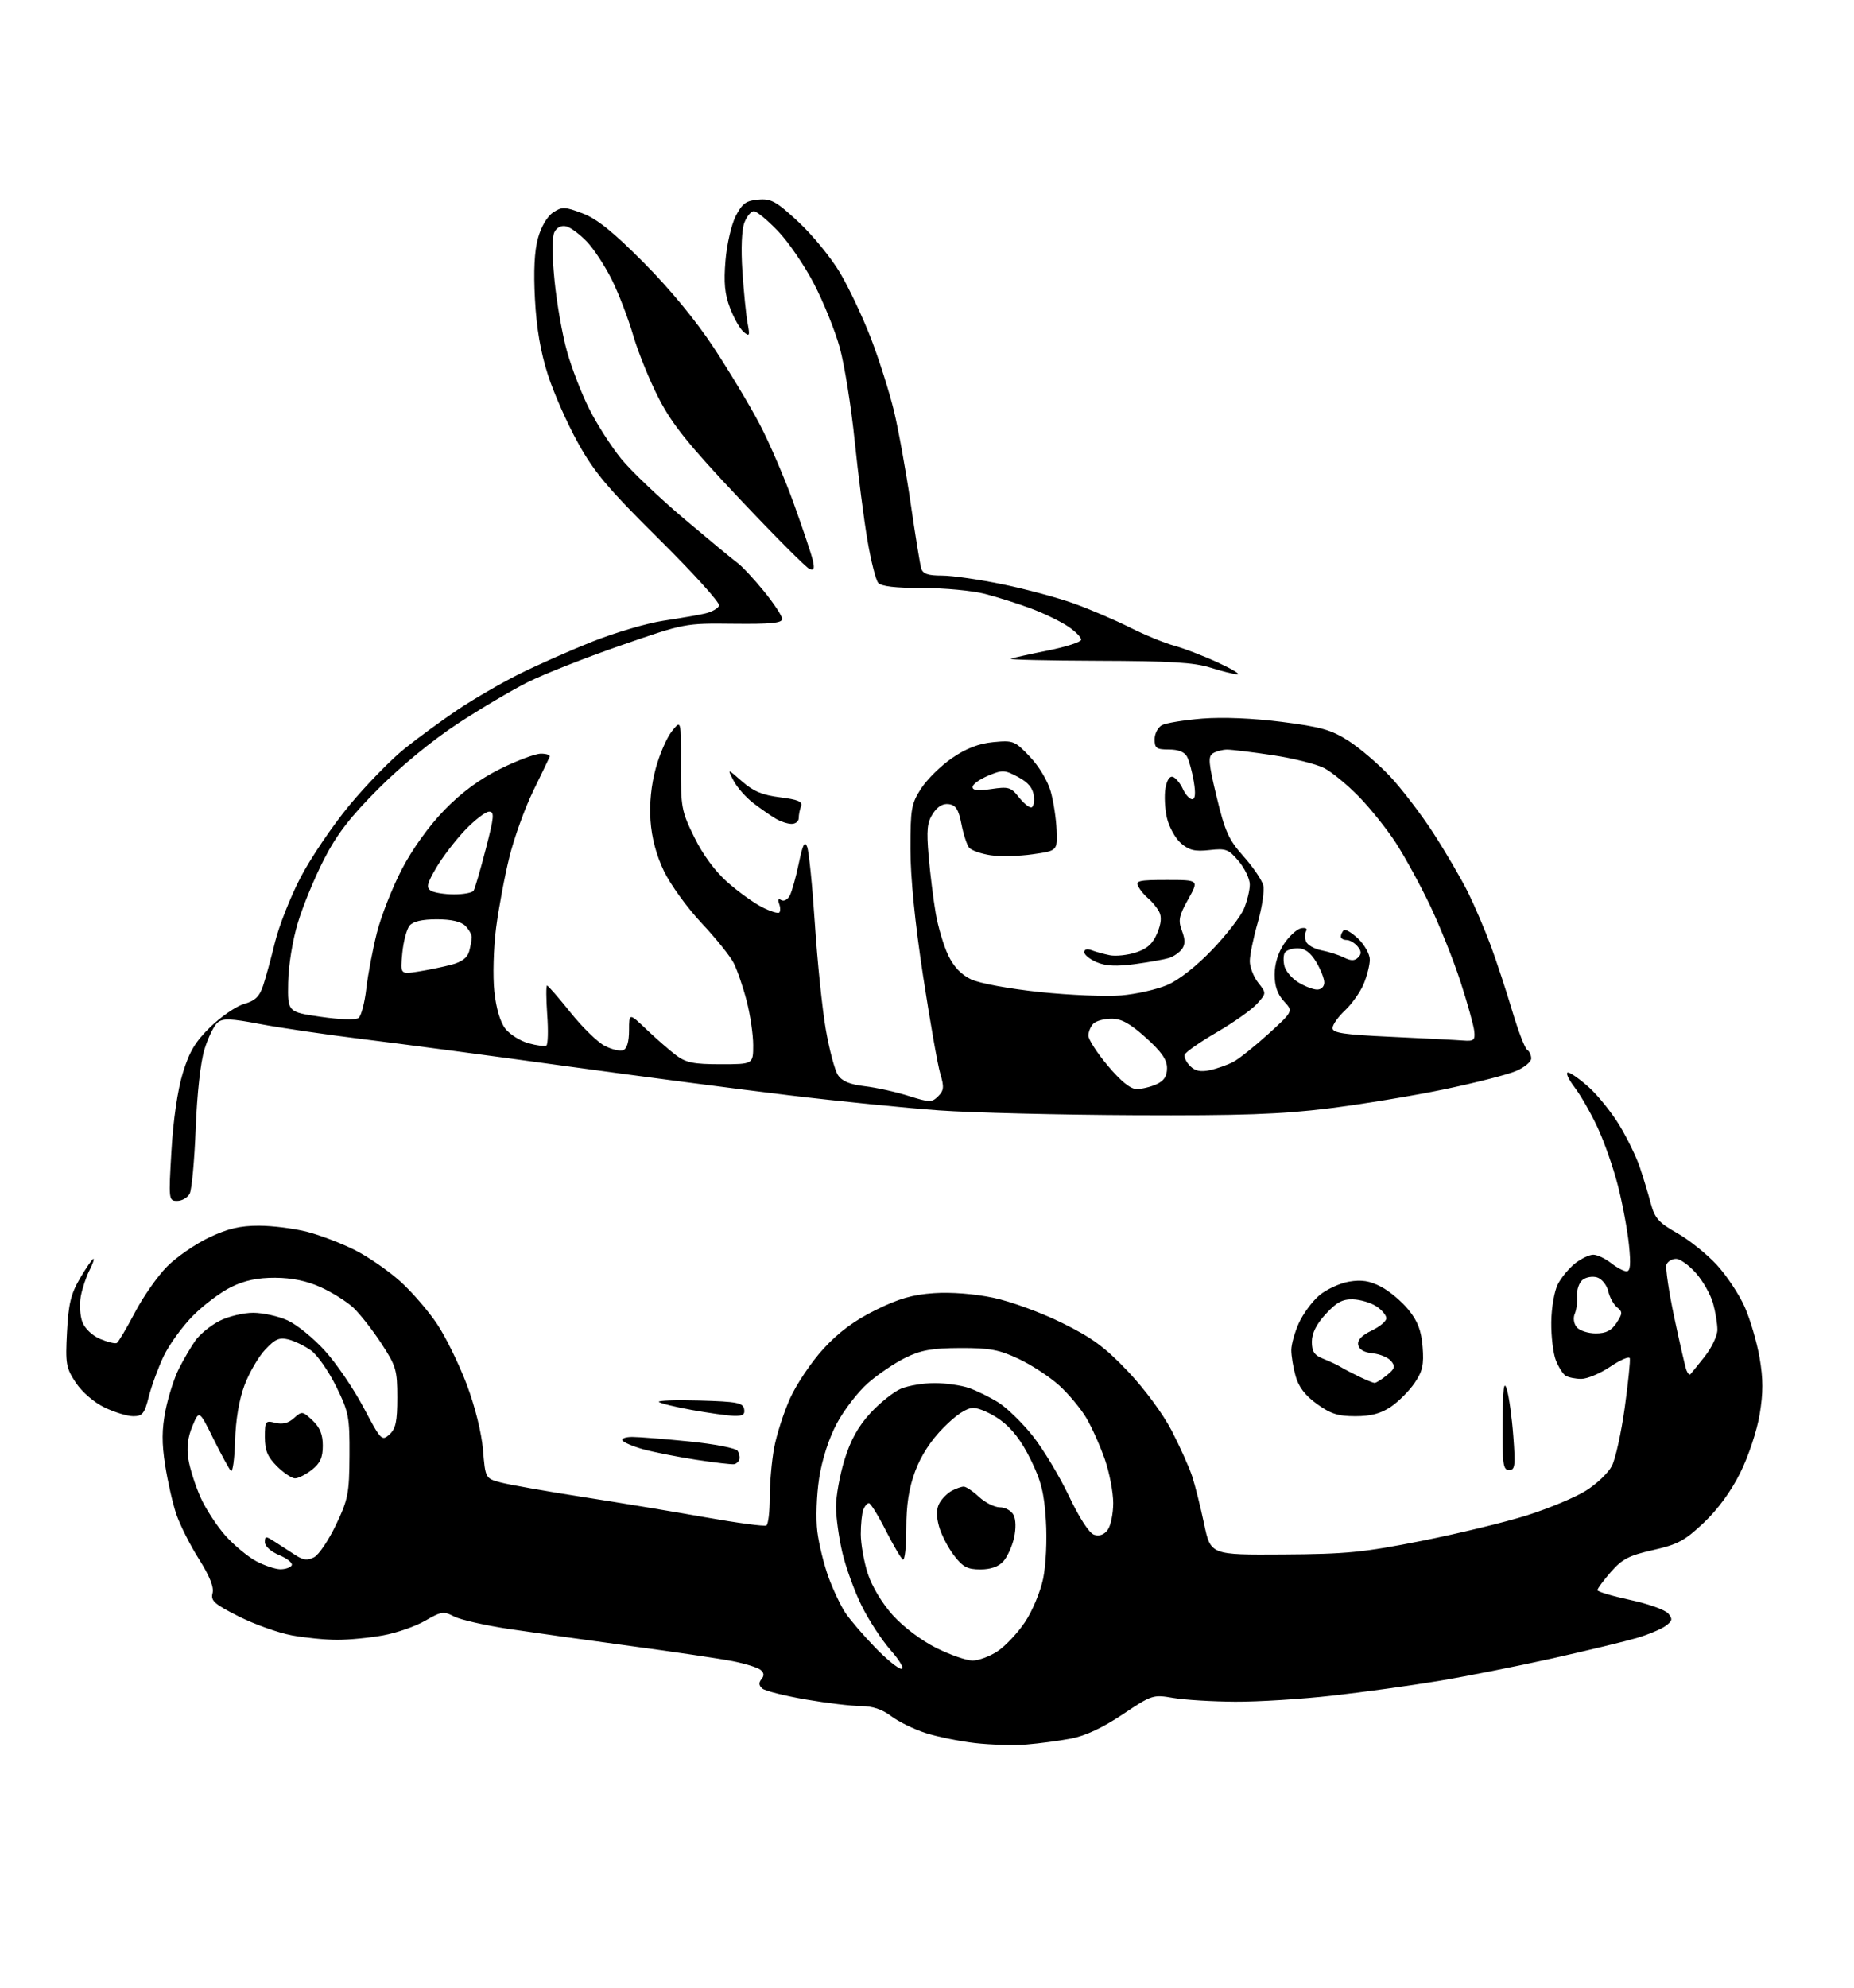 <?xml version="1.0" encoding="UTF-8" standalone="no"?>
<svg 
  version="1.1" 
  xmlns="http://www.w3.org/2000/svg" 
  xmlns:xlink="http://www.w3.org/1999/xlink" 
  xmlns:svg="http://www.w3.org/2000/svg"
  xmlns:rdf="http://www.w3.org/1999/02/22-rdf-syntax-ns#"
  xmlns:cc="http://creativecommons.org/ns#"
  xmlns:dc="http://purl.org/dc/elements/1.1/"
  viewBox="0 0 448 480"
  width="448"
  height="480"
>
<style>svg {background-color: white; }</style>"
<path stroke="none" fill="black" fill-rule="evenodd" d="M248.00,421.28C244.97,421.52 239.40,421.36 235.61,420.93C231.82,420.49 226.42,419.39 223.61,418.48C220.80,417.57 217.07,415.74 215.32,414.41C213.16,412.78 210.82,412.00 208.07,412.00C205.83,412.00 199.84,411.28 194.75,410.41C189.66,409.53 184.93,408.35 184.24,407.78C183.36,407.05 183.29,406.36 184.00,405.50C184.71,404.64 184.64,403.95 183.76,403.24C183.07,402.68 180.03,401.73 177.00,401.14C173.97,400.55 162.95,398.91 152.50,397.51C142.05,396.10 128.78,394.24 123.01,393.38C117.24,392.51 111.27,391.16 109.74,390.37C107.20,389.05 106.62,389.14 102.74,391.39C100.41,392.74 95.83,394.33 92.57,394.92C89.30,395.52 84.32,396.00 81.50,396.00C78.68,396.00 73.72,395.51 70.49,394.91C67.25,394.31 61.50,392.26 57.70,390.35C51.79,387.37 50.88,386.57 51.36,384.73C51.74,383.29 50.66,380.60 48.06,376.48C45.94,373.13 43.49,368.26 42.61,365.67C41.73,363.09 40.52,357.76 39.91,353.83C39.07,348.47 39.10,345.19 39.99,340.62C40.65,337.28 42.11,332.74 43.23,330.52C44.35,328.31 46.14,325.25 47.21,323.73C48.29,322.20 50.91,320.06 53.04,318.98C55.18,317.89 58.85,317.01 61.21,317.02C63.57,317.03 67.30,317.86 69.50,318.86C71.71,319.86 75.76,323.15 78.50,326.18C81.25,329.20 85.46,335.37 87.85,339.90C92.05,347.83 92.27,348.06 94.10,346.41C95.63,345.02 96.00,343.29 96.00,337.50C96.00,330.84 95.72,329.88 92.14,324.41C90.01,321.16 86.97,317.29 85.39,315.80C83.80,314.32 80.25,312.09 77.50,310.85C74.13,309.32 70.55,308.58 66.50,308.56C62.26,308.54 59.14,309.20 55.87,310.80C53.33,312.04 49.14,315.18 46.58,317.78C44.02,320.38 40.84,324.77 39.52,327.55C38.21,330.33 36.60,334.72 35.95,337.30C34.92,341.37 34.42,342.00 32.20,342.00C30.79,342.00 27.66,341.05 25.25,339.88C22.69,338.64 19.81,336.15 18.31,333.89C15.96,330.33 15.78,329.34 16.19,321.67C16.54,314.87 17.13,312.45 19.35,308.66C20.86,306.10 22.30,304.00 22.57,304.00C22.83,304.00 22.40,305.25 21.61,306.78C20.82,308.32 19.88,311.13 19.52,313.04C19.16,314.96 19.33,317.75 19.90,319.25C20.51,320.84 22.30,322.54 24.22,323.35C26.02,324.10 27.82,324.54 28.22,324.32C28.61,324.10 30.58,320.79 32.60,316.95C34.61,313.11 38.12,308.11 40.38,305.84C42.65,303.56 47.20,300.42 50.50,298.85C55.04,296.70 57.97,296.00 62.54,296.00C65.86,296.00 71.15,296.67 74.30,297.49C77.44,298.31 82.62,300.29 85.80,301.90C88.98,303.50 93.88,306.89 96.70,309.42C99.52,311.95 103.54,316.61 105.64,319.76C107.74,322.92 110.96,329.50 112.80,334.38C114.80,339.70 116.37,346.02 116.71,350.13C117.29,357.00 117.29,357.00 120.95,357.99C122.97,358.53 131.79,360.09 140.56,361.46C149.33,362.82 162.77,365.05 170.44,366.41C178.11,367.77 184.75,368.66 185.19,368.38C185.64,368.11 186.00,365.07 186.00,361.62C186.00,358.18 186.48,352.79 187.06,349.65C187.64,346.51 189.37,341.13 190.90,337.71C192.44,334.29 196.05,328.91 198.94,325.76C202.61,321.74 206.39,318.93 211.55,316.38C217.16,313.60 220.52,312.63 225.71,312.28C229.82,312.00 235.46,312.44 240.00,313.39C244.16,314.26 251.55,316.95 256.59,319.44C263.93,323.06 267.01,325.33 272.59,331.21C276.59,335.44 281.03,341.44 283.13,345.50C285.12,349.35 287.35,354.30 288.07,356.50C288.79,358.70 290.09,363.88 290.96,368.00C292.53,375.50 292.53,375.50 310.02,375.39C325.35,375.30 329.46,374.89 343.50,372.11C352.30,370.36 363.77,367.59 369.00,365.93C374.23,364.28 380.62,361.61 383.21,359.99C385.81,358.37 388.63,355.68 389.49,354.01C390.36,352.35 391.75,346.01 392.60,339.94C393.44,333.86 393.99,328.49 393.82,327.99C393.64,327.49 391.52,328.41 389.10,330.04C386.68,331.67 383.53,332.99 382.10,332.98C380.67,332.98 378.97,332.63 378.31,332.21C377.66,331.80 376.60,330.12 375.95,328.48C375.31,326.84 374.81,322.70 374.85,319.27C374.89,315.80 375.60,311.75 376.44,310.11C377.28,308.50 379.15,306.24 380.61,305.09C382.08,303.94 384.05,303.00 385.00,303.00C385.95,303.00 387.87,303.90 389.27,305.00C390.67,306.10 392.37,307.00 393.05,307.00C393.96,307.00 394.11,305.35 393.62,300.59C393.26,297.06 392.06,290.64 390.96,286.34C389.86,282.03 387.64,275.69 386.03,272.26C384.43,268.82 381.91,264.43 380.44,262.51C378.97,260.58 378.26,259.00 378.88,259.00C379.49,259.00 381.79,260.63 383.99,262.61C386.19,264.60 389.52,268.76 391.39,271.86C393.26,274.96 395.47,279.52 396.29,282.00C397.12,284.48 398.30,288.37 398.91,290.66C399.86,294.19 400.83,295.28 405.27,297.78C408.15,299.41 412.45,302.85 414.84,305.44C417.22,308.03 420.27,312.61 421.60,315.63C422.93,318.65 424.55,324.17 425.19,327.89C426.07,333.01 426.07,336.36 425.20,341.58C424.56,345.46 422.52,351.61 420.56,355.57C418.33,360.09 415.14,364.47 411.72,367.70C407.13,372.05 405.42,372.97 399.44,374.32C393.64,375.63 391.97,376.49 389.25,379.61C387.46,381.66 386.00,383.63 386.00,384.00C386.00,384.36 389.56,385.42 393.90,386.36C398.25,387.29 402.39,388.77 403.11,389.64C404.22,390.97 404.12,391.44 402.48,392.64C401.41,393.42 398.28,394.73 395.53,395.55C392.78,396.36 383.55,398.59 375.02,400.50C366.48,402.40 354.10,404.86 347.50,405.95C340.90,407.05 329.43,408.63 322.00,409.47C314.57,410.31 304.00,410.97 298.50,410.94C293.00,410.91 286.25,410.50 283.50,410.03C278.61,409.19 278.34,409.28 271.27,414.01C266.47,417.22 262.26,419.19 258.77,419.85C255.87,420.40 251.03,421.04 248.00,421.28zM217.80,403.00C218.58,403.00 217.47,401.07 215.24,398.53C213.08,396.08 209.90,391.22 208.19,387.73C206.47,384.25 204.38,378.49 203.55,374.95C202.71,371.40 202.02,366.41 202.01,363.86C202.01,361.30 202.93,356.19 204.07,352.51C205.53,347.77 207.37,344.46 210.32,341.25C212.62,338.75 215.95,336.10 217.72,335.35C219.49,334.61 223.13,334.00 225.82,334.00C228.50,334.00 232.23,334.53 234.10,335.17C235.97,335.81 239.18,337.39 241.24,338.67C243.30,339.96 247.04,343.60 249.55,346.76C252.06,349.92 256.00,356.44 258.29,361.26C260.87,366.67 263.20,370.25 264.40,370.63C265.66,371.03 266.82,370.61 267.67,369.43C268.40,368.43 269.00,365.52 269.00,362.97C269.00,360.41 268.10,355.69 267.00,352.49C265.89,349.28 263.89,344.79 262.55,342.50C261.21,340.21 258.23,336.63 255.93,334.55C253.62,332.47 249.21,329.58 246.12,328.14C241.40,325.92 239.14,325.51 232.00,325.53C225.20,325.56 222.56,326.03 218.78,327.88C216.19,329.15 212.11,331.91 209.71,334.02C207.31,336.13 203.94,340.51 202.21,343.75C200.27,347.39 198.64,352.44 197.94,356.96C197.31,361.03 197.11,366.75 197.50,369.87C197.89,372.95 199.12,377.95 200.24,380.98C201.36,384.02 203.19,387.85 204.29,389.50C205.40,391.15 208.58,394.86 211.37,397.75C214.15,400.64 217.05,403.00 217.80,403.00zM235.01,401.00C236.49,401.00 239.23,399.98 241.10,398.72C242.97,397.47 245.93,394.32 247.68,391.71C249.43,389.11 251.40,384.40 252.06,381.24C252.74,377.96 253.03,371.94 252.73,367.19C252.32,360.52 251.58,357.59 249.01,352.38C246.85,347.98 244.51,344.93 241.76,342.94C239.53,341.32 236.58,340.00 235.21,340.00C233.56,340.00 231.11,341.61 228.00,344.75C224.92,347.86 222.55,351.50 221.14,355.29C219.61,359.43 219.00,363.36 219.00,369.10C219.00,373.51 218.63,376.89 218.17,376.61C217.72,376.33 215.85,373.15 214.02,369.55C212.20,365.95 210.37,363.00 209.96,363.00C209.55,363.00 208.94,363.71 208.61,364.58C208.27,365.45 208.00,368.10 208.00,370.47C208.00,372.83 208.76,377.11 209.68,379.98C210.68,383.08 213.13,387.15 215.72,390.04C218.26,392.86 222.63,396.16 226.20,397.94C229.57,399.62 233.53,401.00 235.01,401.00zM67.69,378.96C68.90,378.98 70.15,378.56 70.48,378.03C70.81,377.50 69.49,376.39 67.54,375.58C65.50,374.73 64.00,373.40 64.00,372.44C64.00,370.89 64.19,370.89 66.50,372.38C67.88,373.27 70.09,374.71 71.43,375.57C73.32,376.79 74.33,376.89 75.93,376.04C77.06,375.43 79.43,371.91 81.19,368.22C84.12,362.08 84.40,360.63 84.45,351.48C84.50,342.11 84.28,341.02 81.21,334.77C79.39,331.08 76.67,327.19 75.14,326.10C73.62,325.02 71.17,323.83 69.69,323.46C67.50,322.91 66.46,323.36 64.06,325.94C62.43,327.68 60.19,331.55 59.07,334.54C57.77,338.01 56.95,342.90 56.80,347.98C56.67,352.37 56.22,355.62 55.80,355.20C55.38,354.78 53.48,351.30 51.58,347.47C48.13,340.50 48.13,340.50 46.50,344.38C45.38,347.04 45.07,349.54 45.52,352.38C45.88,354.64 47.21,358.80 48.47,361.62C49.74,364.44 52.48,368.63 54.56,370.94C56.65,373.24 59.96,375.98 61.93,377.02C63.89,378.06 66.49,378.93 67.69,378.96zM236.90,379.00C233.75,379.00 232.65,378.41 230.49,375.58C229.06,373.70 227.44,370.55 226.90,368.59C226.23,366.17 226.25,364.39 226.98,363.04C227.57,361.94 228.91,360.59 229.96,360.02C231.01,359.46 232.32,359.00 232.88,359.00C233.44,359.00 235.11,360.12 236.59,361.50C238.08,362.88 240.34,364.00 241.61,364.00C242.89,364.00 244.37,364.82 244.90,365.82C245.49,366.91 245.53,369.13 245.03,371.39C244.56,373.46 243.39,376.01 242.43,377.07C241.30,378.33 239.37,379.00 236.90,379.00zM71.29,357.00C70.50,357.00 68.53,355.68 66.92,354.08C64.64,351.80 64.00,350.25 64.00,347.06C64.00,343.17 64.13,342.99 66.54,343.60C68.27,344.03 69.71,343.67 71.05,342.45C72.95,340.74 73.11,340.76 75.51,343.01C77.31,344.70 78.00,346.40 78.00,349.10C78.00,351.97 77.38,353.35 75.37,354.93C73.92,356.07 72.08,357.00 71.29,357.00zM364.65,355.00C363.21,355.00 363.01,353.57 363.09,343.75C363.15,335.18 363.40,333.21 364.11,335.50C364.63,337.15 365.33,342.21 365.67,346.75C366.22,354.00 366.10,355.00 364.65,355.00zM177.44,353.58C176.92,353.70 172.76,353.21 168.19,352.51C163.61,351.80 157.87,350.66 155.41,349.98C152.96,349.29 150.71,348.34 150.42,347.86C150.12,347.39 151.18,347.00 152.77,347.00C154.35,347.00 160.57,347.49 166.58,348.10C172.58,348.70 177.83,349.72 178.23,350.35C178.64,350.98 178.83,351.92 178.67,352.44C178.51,352.95 177.95,353.47 177.44,353.58zM177.32,341.91C175.77,341.86 171.20,341.22 167.16,340.49C163.13,339.76 159.55,338.88 159.21,338.54C158.87,338.20 163.29,338.05 169.03,338.21C178.05,338.46 179.52,338.74 179.81,340.25C180.07,341.60 179.50,341.98 177.32,341.91zM327.50,342.00C323.32,342.00 321.50,341.42 318.21,339.03C315.37,336.98 313.79,334.91 313.06,332.28C312.48,330.20 312.02,327.38 312.03,326.00C312.04,324.62 312.87,321.68 313.88,319.46C314.89,317.24 317.11,314.24 318.82,312.80C320.53,311.36 323.75,309.88 325.98,309.50C329.02,308.99 330.95,309.29 333.71,310.73C335.74,311.78 338.73,314.29 340.36,316.31C342.59,319.06 343.44,321.30 343.76,325.24C344.10,329.56 343.76,331.12 341.82,333.98C340.52,335.89 337.93,338.48 336.08,339.73C333.64,341.37 331.26,342.00 327.50,342.00zM332.14,333.96C332.49,333.98 333.83,333.15 335.11,332.11C337.06,330.53 337.23,329.98 336.14,328.67C335.43,327.82 333.43,326.98 331.68,326.81C329.63,326.61 328.40,325.89 328.19,324.77C327.97,323.60 329.03,322.48 331.43,321.33C333.39,320.40 335.00,319.05 335.00,318.34C335.00,317.63 333.91,316.33 332.58,315.46C331.24,314.59 328.70,313.83 326.91,313.78C324.40,313.71 322.93,314.50 320.34,317.33C318.09,319.78 317.00,321.96 317.00,324.01C317.00,326.39 317.59,327.28 319.75,328.13C321.26,328.73 323.18,329.62 324.00,330.13C324.82,330.63 326.85,331.69 328.50,332.48C330.15,333.27 331.79,333.94 332.14,333.96zM408.44,331.89C408.65,331.68 410.22,329.75 411.91,327.61C413.61,325.47 415.00,322.55 414.99,321.11C414.99,319.68 414.52,316.80 413.94,314.72C413.36,312.65 411.52,309.38 409.84,307.47C408.16,305.56 405.99,304.00 405.00,304.00C404.02,304.00 402.98,304.62 402.69,305.37C402.40,306.13 403.24,311.87 404.57,318.12C405.89,324.38 407.22,330.13 407.51,330.89C407.81,331.66 408.22,332.11 408.44,331.89zM385.60,322.00C388.09,322.00 389.38,321.34 390.62,319.46C392.10,317.20 392.11,316.79 390.76,315.71C389.92,315.05 388.96,313.29 388.62,311.82C388.28,310.34 387.07,308.84 385.95,308.48C384.82,308.13 383.23,308.40 382.39,309.09C381.56,309.78 380.98,311.50 381.09,312.92C381.20,314.34 380.95,316.29 380.53,317.26C380.09,318.28 380.29,319.65 381.01,320.51C381.69,321.33 383.75,322.00 385.60,322.00zM42.82,290.00C40.76,290.00 40.73,289.76 41.43,277.89C41.86,270.45 42.92,263.22 44.17,259.14C45.77,253.91 47.20,251.53 50.88,247.96C53.46,245.46 57.11,242.97 59.00,242.43C61.66,241.67 62.70,240.66 63.60,237.97C64.23,236.06 65.52,231.35 66.46,227.50C67.40,223.65 70.15,216.68 72.57,212.00C74.99,207.32 80.31,199.45 84.40,194.50C88.50,189.55 94.55,183.34 97.87,180.70C101.18,178.05 106.95,173.84 110.69,171.33C114.43,168.83 120.97,165.03 125.22,162.89C129.46,160.76 137.48,157.20 143.02,154.99C148.56,152.78 156.34,150.49 160.30,149.90C164.26,149.30 168.81,148.52 170.42,148.14C172.03,147.77 173.53,146.91 173.76,146.23C173.99,145.54 167.48,138.35 159.29,130.24C146.93,118.00 143.61,114.06 139.69,107.00C137.09,102.33 133.80,94.90 132.39,90.50C130.63,85.03 129.64,79.27 129.27,72.29C128.90,65.42 129.14,60.57 130.01,57.47C130.78,54.70 132.25,52.23 133.67,51.30C135.83,49.88 136.46,49.90 140.77,51.53C144.26,52.85 148.14,55.97 155.54,63.41C161.80,69.70 168.15,77.40 172.40,83.85C176.16,89.55 181.16,97.87 183.52,102.35C185.88,106.83 189.59,115.45 191.77,121.50C193.95,127.55 196.03,133.73 196.38,135.22C196.88,137.32 196.70,137.82 195.61,137.41C194.84,137.11 187.24,129.49 178.74,120.49C166.39,107.40 162.47,102.54 159.24,96.30C157.02,92.01 154.21,85.12 153.01,81.00C151.80,76.88 149.47,70.80 147.82,67.50C146.18,64.20 143.47,60.08 141.80,58.34C140.14,56.60 137.92,54.95 136.88,54.68C135.69,54.37 134.61,54.86 134.00,56.00C133.37,57.17 133.37,61.31 133.99,67.66C134.51,73.07 135.87,80.79 137.00,84.82C138.12,88.85 140.56,95.15 142.42,98.82C144.27,102.49 147.73,107.88 150.10,110.79C152.47,113.70 159.32,120.22 165.32,125.29C171.32,130.35 177.12,135.15 178.21,135.94C179.30,136.73 182.17,139.80 184.60,142.78C187.02,145.75 189.00,148.76 189.00,149.47C189.00,150.46 186.25,150.73 177.25,150.63C165.50,150.50 165.50,150.50 150.00,155.87C141.47,158.83 131.35,162.82 127.50,164.75C123.65,166.68 116.00,171.21 110.50,174.82C104.55,178.72 96.84,185.05 91.46,190.44C84.61,197.31 81.42,201.43 78.30,207.50C76.04,211.90 73.19,218.79 71.98,222.82C70.70,227.03 69.71,233.15 69.63,237.26C69.50,244.39 69.50,244.39 77.50,245.55C82.28,246.24 85.97,246.35 86.66,245.81C87.29,245.31 88.13,242.12 88.52,238.70C88.91,235.29 90.07,229.22 91.08,225.21C92.10,221.21 94.81,214.32 97.10,209.92C99.66,205.00 103.63,199.49 107.38,195.62C111.55,191.34 115.85,188.17 120.88,185.67C124.95,183.65 129.37,182.00 130.72,182.00C132.06,182.00 133.02,182.34 132.83,182.75C132.65,183.16 130.86,186.88 128.85,191.00C126.84,195.12 124.25,202.30 123.09,206.95C121.94,211.60 120.49,219.33 119.87,224.14C119.25,228.98 119.07,235.79 119.45,239.40C119.89,243.51 120.88,246.85 122.12,248.43C123.20,249.80 125.72,251.38 127.70,251.93C129.69,252.48 131.63,252.73 132.02,252.49C132.42,252.24 132.51,248.88 132.23,245.02C131.96,241.16 131.94,238.00 132.19,238.00C132.44,238.00 134.98,240.92 137.84,244.48C140.69,248.05 144.41,251.68 146.11,252.55C147.80,253.43 149.81,253.90 150.59,253.60C151.50,253.26 152.00,251.55 152.00,248.82C152.00,244.58 152.00,244.58 156.25,248.63C158.59,250.85 161.80,253.65 163.38,254.84C165.77,256.63 167.63,257.00 174.13,257.00C182.00,257.00 182.00,257.00 182.00,252.39C182.00,249.86 181.29,245.04 180.42,241.69C179.55,238.33 178.14,234.22 177.28,232.54C176.42,230.87 172.92,226.52 169.49,222.87C166.06,219.22 161.99,213.59 160.44,210.37C158.58,206.50 157.48,202.34 157.19,198.15C156.91,194.06 157.35,189.61 158.44,185.60C159.36,182.18 161.12,178.13 162.35,176.59C164.58,173.79 164.58,173.79 164.54,184.67C164.50,194.98 164.67,195.89 167.79,202.22C169.85,206.41 172.82,210.44 175.79,213.05C178.38,215.34 182.13,218.04 184.13,219.06C186.12,220.08 188.00,220.66 188.31,220.36C188.61,220.05 188.59,219.10 188.26,218.24C187.88,217.24 188.06,216.92 188.78,217.36C189.40,217.74 190.32,217.26 190.84,216.28C191.35,215.30 192.34,211.80 193.02,208.50C193.98,203.88 194.45,202.96 195.04,204.50C195.47,205.60 196.31,213.98 196.91,223.13C197.51,232.27 198.70,243.75 199.55,248.63C200.40,253.51 201.72,258.45 202.47,259.60C203.46,261.10 205.31,261.88 208.95,262.31C211.75,262.64 216.52,263.69 219.54,264.65C224.66,266.26 225.17,266.26 226.70,264.73C228.09,263.34 228.17,262.50 227.21,259.29C226.58,257.21 224.71,246.54 223.04,235.59C221.09,222.84 220.00,211.86 220.00,205.04C220.00,195.27 220.21,194.07 222.60,190.38C224.04,188.18 227.40,184.87 230.09,183.04C233.50,180.71 236.49,179.56 240.01,179.22C244.86,178.76 245.22,178.90 248.86,182.74C251.06,185.04 253.19,188.60 253.90,191.15C254.58,193.58 255.22,197.79 255.32,200.51C255.50,205.45 255.50,205.45 249.52,206.30C246.23,206.77 241.65,206.88 239.35,206.53C237.05,206.18 234.72,205.36 234.18,204.70C233.64,204.04 232.80,201.47 232.32,199.00C231.64,195.49 230.97,194.43 229.29,194.19C227.85,193.98 226.56,194.75 225.43,196.47C224.03,198.61 223.85,200.42 224.40,206.78C224.77,211.03 225.53,217.20 226.10,220.50C226.66,223.80 228.02,228.37 229.11,230.66C230.44,233.45 232.26,235.37 234.65,236.50C236.69,237.47 243.83,238.78 251.30,239.57C258.49,240.32 267.33,240.69 270.94,240.38C274.55,240.07 279.56,238.94 282.07,237.86C284.82,236.69 289.13,233.31 292.91,229.36C296.36,225.76 299.82,221.29 300.59,219.44C301.37,217.58 302.00,214.96 302.00,213.61C302.00,212.26 300.79,209.72 299.32,207.97C296.88,205.07 296.24,204.83 292.24,205.28C288.73,205.67 287.35,205.34 285.37,203.64C284.01,202.46 282.48,199.70 281.97,197.50C281.47,195.30 281.31,192.07 281.62,190.32C281.99,188.31 282.66,187.32 283.46,187.62C284.16,187.89 285.23,189.21 285.84,190.56C286.46,191.90 287.46,193.00 288.07,193.00C288.82,193.00 288.95,191.62 288.47,188.75C288.08,186.41 287.35,183.71 286.85,182.75C286.24,181.60 284.75,181.00 282.46,181.00C279.45,181.00 279.00,180.68 279.00,178.54C279.00,177.18 279.80,175.64 280.77,175.12C281.74,174.60 286.13,173.89 290.52,173.53C295.46,173.14 302.77,173.44 309.73,174.33C319.22,175.54 321.71,176.25 325.86,178.91C328.56,180.64 333.04,184.47 335.83,187.41C338.61,190.36 343.34,196.53 346.33,201.13C349.31,205.74 353.09,212.20 354.73,215.50C356.36,218.80 358.86,224.65 360.28,228.50C361.69,232.35 364.02,239.42 365.44,244.20C366.87,248.99 368.48,253.18 369.02,253.51C369.56,253.84 370.00,254.79 370.00,255.61C370.00,256.43 368.31,257.81 366.25,258.67C364.19,259.54 356.43,261.51 349.00,263.06C341.57,264.61 328.98,266.68 321.00,267.67C309.45,269.10 299.90,269.43 274.00,269.31C256.12,269.23 234.97,268.71 227.00,268.15C219.03,267.58 202.60,265.94 190.50,264.48C178.40,263.03 154.10,259.85 136.50,257.42C118.90,254.99 97.08,252.09 88.00,250.98C78.92,249.86 67.59,248.20 62.82,247.29C55.67,245.93 53.86,245.87 52.57,246.94C51.71,247.65 50.29,250.55 49.42,253.37C48.46,256.47 47.62,264.03 47.29,272.50C46.99,280.20 46.34,287.29 45.84,288.25C45.34,289.21 43.98,290.00 42.82,290.00zM274.67,263.00C275.90,263.00 278.05,262.48 279.45,261.84C281.28,261.01 282.00,259.91 282.00,257.93C282.00,255.89 280.68,254.00 276.89,250.59C273.08,247.16 270.98,246.00 268.59,246.00C266.84,246.00 264.86,246.54 264.20,247.20C263.54,247.86 263.00,249.16 263.00,250.09C263.00,251.02 265.12,254.31 267.72,257.39C270.86,261.13 273.18,263.00 274.67,263.00zM292.37,258.43C294.09,258.06 296.62,257.16 298.00,256.44C299.38,255.71 303.20,252.66 306.50,249.67C312.50,244.21 312.50,244.21 310.25,241.79C308.69,240.11 308.00,238.14 308.00,235.33C308.00,232.78 308.84,230.05 310.29,227.90C311.54,226.04 313.40,224.35 314.40,224.16C315.45,223.96 315.97,224.24 315.62,224.81C315.27,225.37 315.26,226.51 315.58,227.35C315.90,228.19 317.59,229.16 319.33,229.50C321.08,229.84 323.52,230.62 324.77,231.24C326.45,232.07 327.33,232.07 328.18,231.22C329.03,230.37 328.99,229.69 328.04,228.54C327.33,227.69 326.14,227.00 325.38,227.00C324.62,227.00 324.00,226.62 324.00,226.17C324.00,225.71 324.31,225.03 324.68,224.65C325.06,224.28 326.63,225.19 328.18,226.67C329.73,228.16 331.00,230.43 331.00,231.72C331.00,233.01 330.33,235.66 329.52,237.62C328.70,239.57 326.67,242.44 325.02,243.99C323.36,245.53 322.00,247.46 322.00,248.26C322.00,249.45 324.72,249.85 336.25,250.38C344.09,250.74 351.85,251.14 353.50,251.27C356.15,251.47 356.47,251.21 356.24,249.00C356.09,247.62 354.59,242.22 352.89,237.00C351.19,231.78 347.85,223.45 345.48,218.50C343.11,213.55 339.41,206.80 337.27,203.50C335.12,200.20 331.11,195.19 328.36,192.37C325.61,189.55 321.84,186.45 319.97,185.48C318.10,184.52 312.51,183.12 307.54,182.37C302.57,181.62 297.60,181.02 296.50,181.02C295.40,181.03 293.86,181.43 293.08,181.93C291.88,182.69 292.02,184.29 294.00,192.48C296.00,200.80 296.90,202.79 300.50,206.82C302.79,209.39 304.93,212.53 305.25,213.79C305.57,215.05 304.97,219.10 303.92,222.79C302.86,226.48 302.00,230.67 302.00,232.11C302.00,233.55 302.91,235.88 304.01,237.29C306.03,239.85 306.03,239.85 303.76,242.39C302.52,243.78 298.16,246.87 294.07,249.25C289.98,251.63 286.48,254.07 286.27,254.68C286.07,255.28 286.66,256.52 287.58,257.44C288.79,258.64 290.11,258.92 292.37,258.43zM318.25,238.97C319.26,238.99 320.00,238.26 320.00,237.25C319.99,236.29 319.10,234.04 318.01,232.25C316.64,230.00 315.27,229.00 313.57,229.00C312.22,229.00 310.82,229.48 310.46,230.06C310.11,230.64 310.06,232.10 310.37,233.31C310.67,234.51 312.17,236.28 313.71,237.22C315.24,238.17 317.29,238.96 318.25,238.97zM101.11,234.61C103.52,234.23 107.14,233.48 109.14,232.95C111.60,232.30 112.96,231.26 113.37,229.74C113.70,228.51 113.98,226.97 113.99,226.32C113.99,225.67 113.29,224.44 112.43,223.57C111.39,222.54 109.04,222.00 105.55,222.00C102.00,222.00 99.82,222.51 98.97,223.53C98.27,224.38 97.48,227.37 97.21,230.18C96.72,235.30 96.72,235.30 101.11,234.61zM274.29,232.81C269.83,233.42 267.23,233.30 265.04,232.38C263.37,231.67 262.00,230.58 262.00,229.94C262.00,229.25 262.70,229.06 263.75,229.46C264.71,229.84 266.70,230.38 268.16,230.68C269.62,230.97 272.48,230.67 274.51,230.00C277.22,229.10 278.57,227.88 279.62,225.37C280.60,223.01 280.75,221.39 280.08,220.14C279.54,219.15 278.39,217.73 277.50,217.00C276.61,216.27 275.51,214.95 275.05,214.08C274.31,212.70 275.19,212.50 281.96,212.50C289.72,212.50 289.72,212.50 287.11,217.17C284.87,221.18 284.66,222.26 285.60,224.76C286.41,226.89 286.41,228.09 285.60,229.20C284.99,230.03 283.59,230.99 282.50,231.34C281.40,231.68 277.71,232.35 274.29,232.81zM109.69,215.98C112.00,215.99 114.14,215.59 114.45,215.08C114.76,214.58 116.08,210.08 117.37,205.08C119.40,197.27 119.52,196.00 118.19,196.00C117.35,196.00 114.75,197.99 112.41,200.43C110.08,202.87 106.93,206.96 105.43,209.53C103.18,213.36 102.95,214.35 104.10,215.08C104.87,215.57 107.39,215.98 109.69,215.98zM191.25,198.96C190.29,198.95 188.58,198.38 187.46,197.71C186.33,197.05 183.93,195.38 182.11,194.00C180.29,192.62 178.11,190.16 177.26,188.52C175.71,185.54 175.71,185.54 179.30,188.69C182.03,191.09 184.24,192.01 188.50,192.54C192.85,193.09 193.99,193.58 193.56,194.70C193.25,195.51 193.00,196.80 193.00,197.58C193.00,198.36 192.21,198.98 191.25,198.96zM249.14,195.00C249.69,195.00 249.99,193.76 249.82,192.25C249.59,190.30 248.49,188.96 246.00,187.63C242.74,185.89 242.24,185.87 238.75,187.33C236.69,188.19 235.00,189.42 235.00,190.06C235.00,190.88 236.36,191.02 239.55,190.54C243.66,189.93 244.30,190.11 246.12,192.43C247.24,193.84 248.59,195.00 249.14,195.00zM299.00,162.84C298.18,162.83 295.25,162.10 292.50,161.23C288.57,159.97 282.72,159.62 265.25,159.57C253.01,159.53 243.56,159.31 244.25,159.07C244.94,158.83 249.01,157.93 253.31,157.07C257.60,156.21 261.18,155.05 261.25,154.50C261.32,153.95 259.90,152.50 258.10,151.29C256.29,150.07 252.28,148.12 249.17,146.96C246.07,145.80 241.07,144.21 238.05,143.43C235.04,142.64 228.23,142.00 222.91,142.00C216.33,142.00 212.91,141.60 212.19,140.73C211.62,140.04 210.45,135.42 209.61,130.48C208.76,125.54 207.37,114.71 206.52,106.42C205.67,98.12 204.04,88.01 202.92,83.95C201.79,79.88 198.99,72.94 196.69,68.53C194.40,64.11 190.46,58.36 187.94,55.75C185.43,53.14 182.82,51.00 182.16,51.00C181.49,51.00 180.47,52.24 179.88,53.75C179.22,55.43 179.03,60.01 179.39,65.50C179.72,70.45 180.28,76.07 180.64,78.00C181.23,81.12 181.13,81.35 179.70,80.17C178.82,79.44 177.34,76.84 176.41,74.40C175.12,71.03 174.86,68.25 175.31,62.89C175.63,59.00 176.75,54.17 177.79,52.16C179.36,49.13 180.29,48.45 183.23,48.20C186.34,47.93 187.53,48.59 192.93,53.59C196.31,56.73 200.85,62.27 203.00,65.90C205.15,69.53 208.51,76.66 210.47,81.75C212.43,86.84 214.92,94.72 216.02,99.25C217.11,103.79 218.92,113.80 220.04,121.50C221.16,129.20 222.31,136.29 222.60,137.25C223.01,138.58 224.22,139.00 227.63,139.00C230.09,139.00 236.70,139.95 242.31,141.11C247.91,142.27 255.65,144.35 259.50,145.74C263.35,147.12 269.44,149.73 273.03,151.53C276.62,153.33 281.44,155.31 283.74,155.93C286.03,156.55 290.75,158.36 294.21,159.95C297.67,161.55 299.82,162.84 299.00,162.84z" />

</svg>